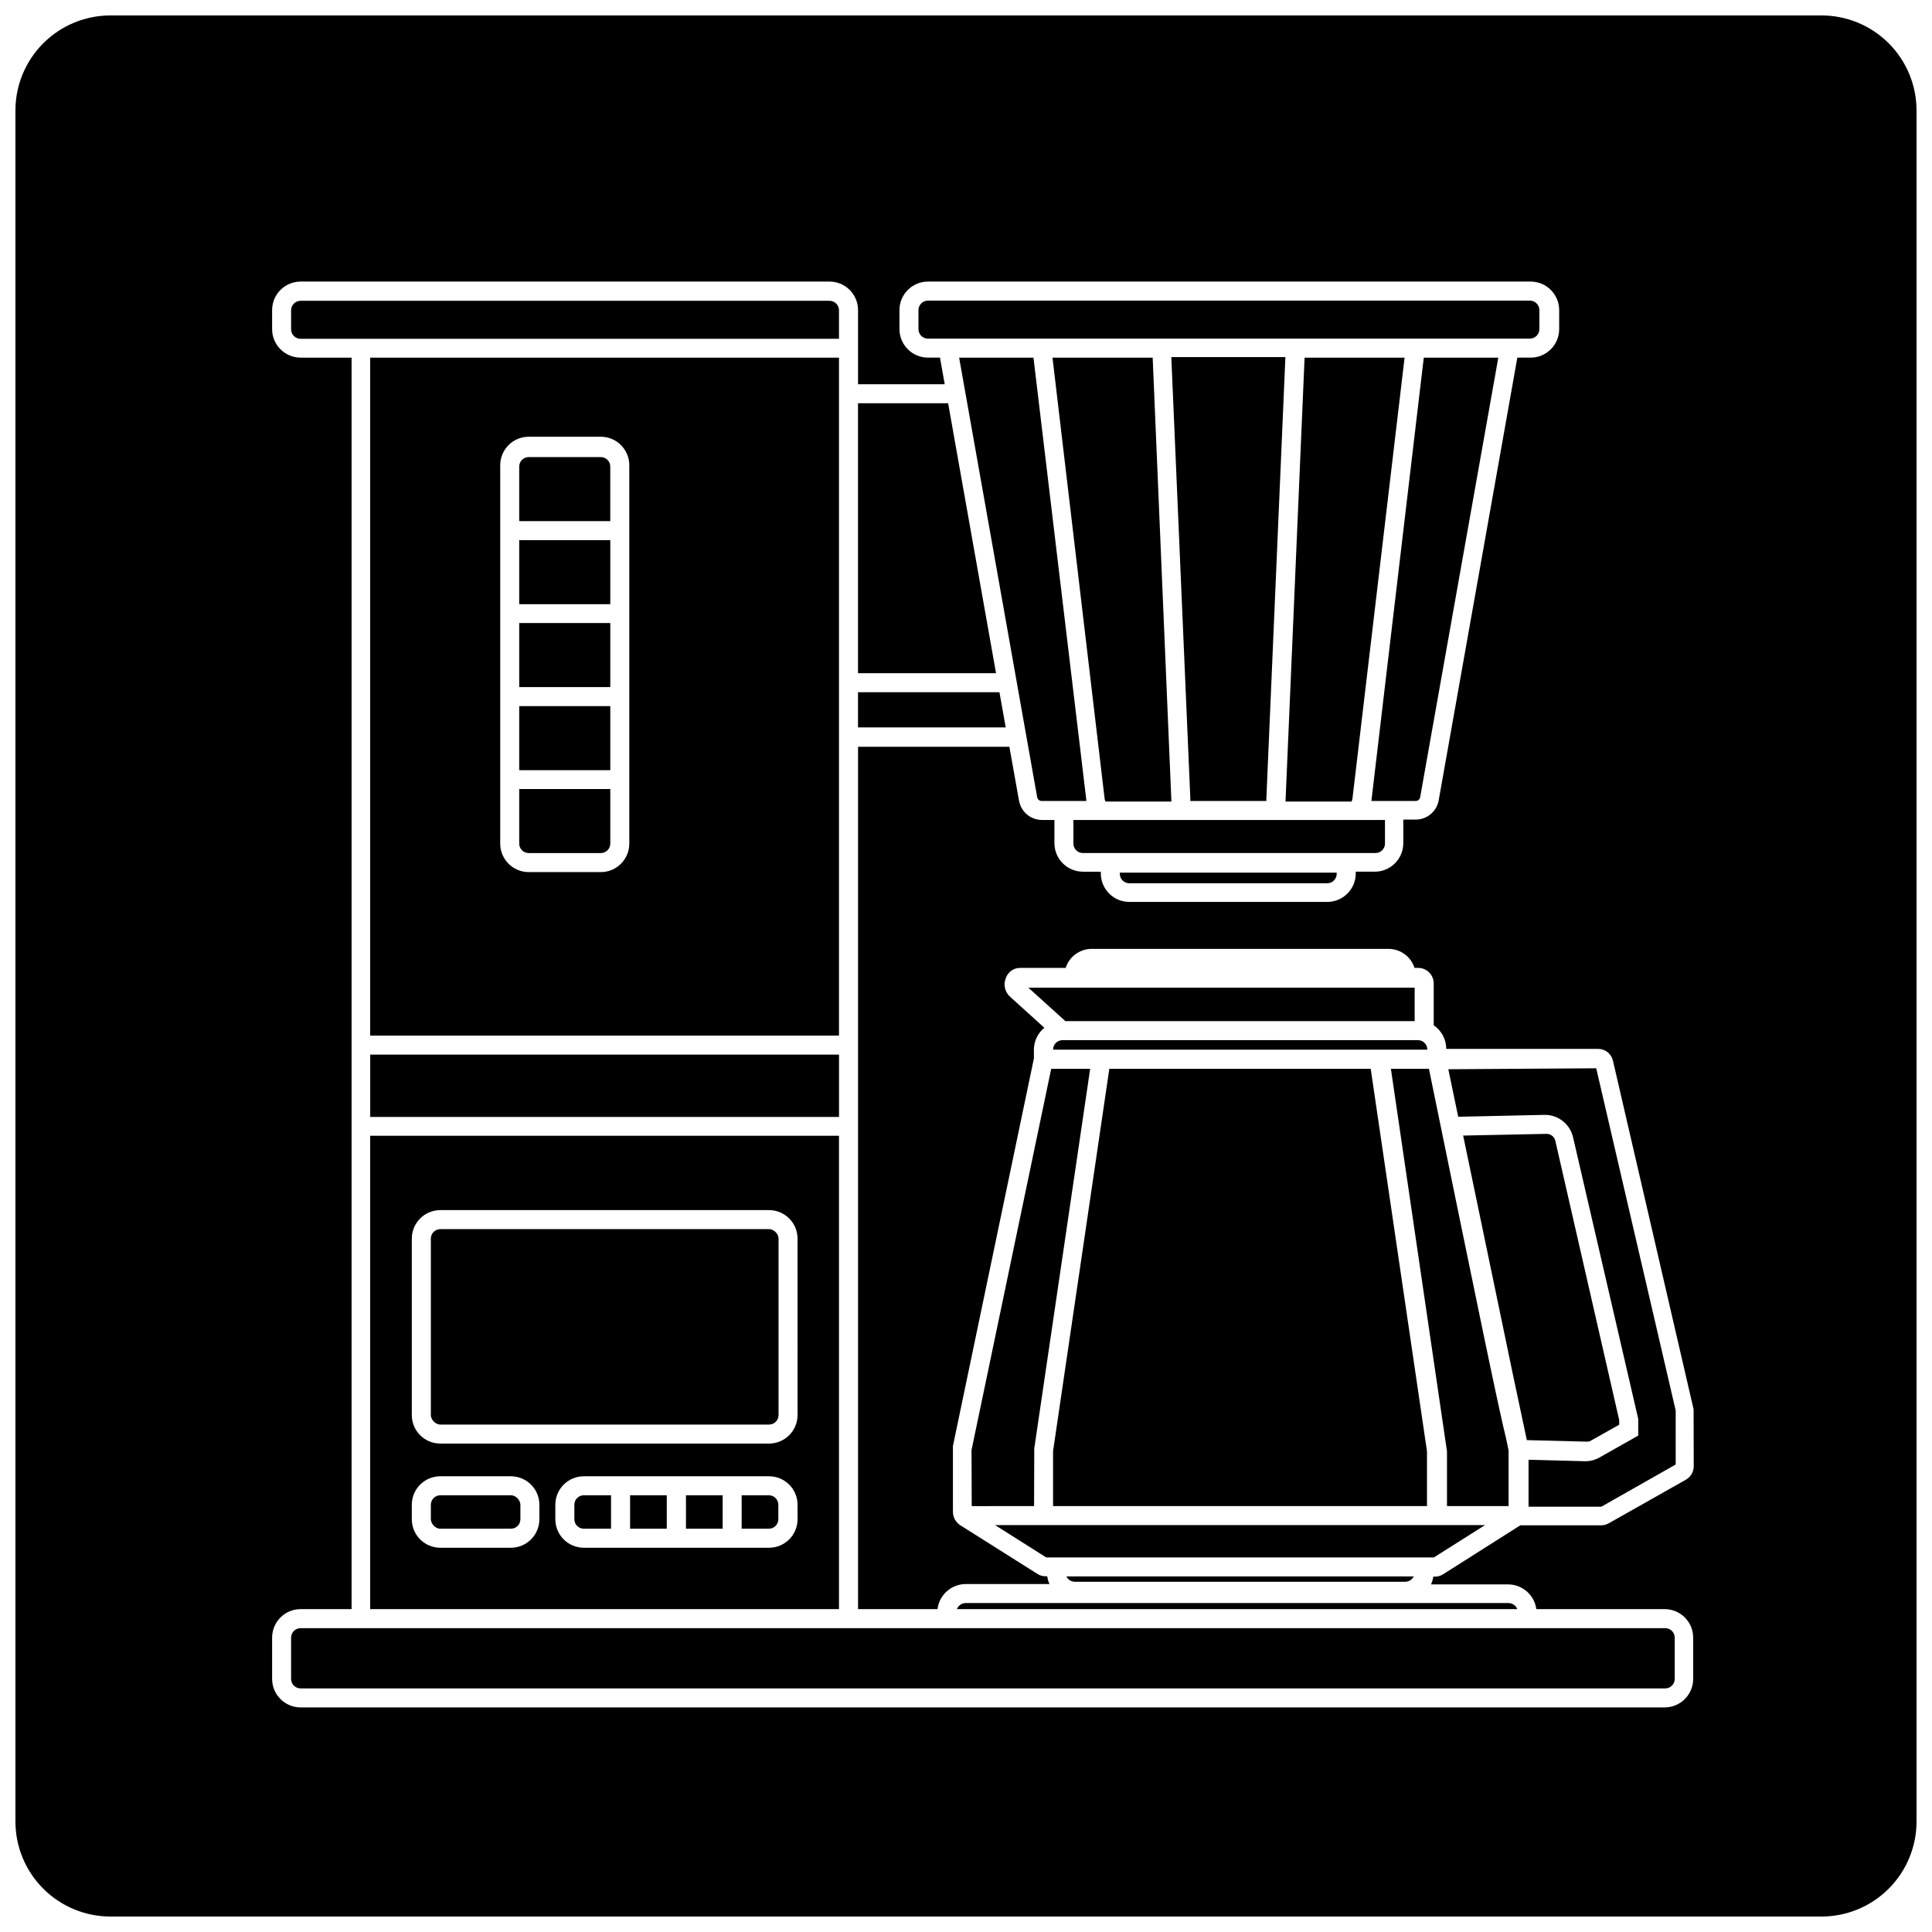 <?xml version="1.0" encoding="UTF-8"?>
<!-- Uploaded to: SVG Repo, www.svgrepo.com, Generator: SVG Repo Mixer Tools -->
<svg width="800px" height="800px" version="1.1" viewBox="144 144 512 512" xmlns="http://www.w3.org/2000/svg">
 <defs>
  <clipPath id="a">
   <path d="m148.09 148.09h503.81v503.81h-503.81z"/>
  </clipPath>
 </defs>
 <path d="m296.21 542.78v3.828c0 0.668 0.266 1.309 0.738 1.781 0.473 0.473 1.113 0.738 1.781 0.738h7.203v-8.867h-7.203c-1.395 0-2.519 1.129-2.519 2.519z"/>
 <path d="m305.73 267.65c0-0.668-0.266-1.309-0.738-1.781-0.469-0.473-1.109-0.738-1.781-0.738h-19.094c-1.391 0-2.519 1.129-2.519 2.519v14.457h24.133z"/>
 <path d="m366.34 226.23c0-0.668-0.266-1.309-0.738-1.781-0.473-0.473-1.113-0.738-1.781-0.738h-140.16c-1.391 0-2.519 1.129-2.519 2.519v5.039c0 0.668 0.266 1.309 0.738 1.781 0.473 0.473 1.113 0.738 1.781 0.738h142.68z"/>
 <path d="m281.6 309.11h24.133v16.977h-24.133z"/>
 <path d="m281.6 287.14h24.133v16.977h-24.133z"/>
 <path d="m242.11 423.48h124.24v16.523h-124.24z"/>
 <path d="m366.34 418.44v-179.66h-124.24v179.66zm-89.777-65.496v-85.648 0.004c0-4.176 3.383-7.559 7.555-7.559h19.094c4.176 0 7.559 3.383 7.559 7.559v100.26c0 4.172-3.383 7.555-7.559 7.555h-19.094c-4.172 0-7.555-3.383-7.555-7.555z"/>
 <path d="m284.12 370.07h19.094c0.672 0 1.312-0.262 1.781-0.734 0.473-0.473 0.738-1.113 0.738-1.781v-14.461h-24.133v14.461c0 0.668 0.266 1.309 0.738 1.781 0.473 0.473 1.113 0.734 1.781 0.734z"/>
 <path d="m281.6 331.13h24.133v16.977h-24.133z"/>
 <path d="m260.7 540.26h18.691c1.391 0 2.519 1.391 2.519 2.519v3.828c0 1.391-1.129 2.519-2.519 2.519h-18.691c-1.391 0-2.519-1.391-2.519-2.519v-3.828c0-1.391 1.129-2.519 2.519-2.519z"/>
 <path d="m371.38 327.45v9.32h39.145l-1.66-9.32z"/>
 <path d="m420.15 356.27h11.738v-0.25l-14.008-117.24h-19.699l20.707 116.63v-0.004c0.164 0.547 0.691 0.906 1.262 0.859z"/>
 <path d="m454.41 355.81-4.938-117.03h-26.551l13.805 116.78c0.012 0.301 0.098 0.594 0.25 0.855h17.48c0.004 0-0.047-0.402-0.047-0.605z"/>
 <path d="m440.76 375.56c0 0.668 0.266 1.309 0.738 1.781s1.113 0.738 1.781 0.738h52.445c0.668 0 1.309-0.266 1.781-0.738s0.738-1.113 0.738-1.781v-0.301h-57.484z"/>
 <path d="m481.36 361.3h-52.898v6.25c0 0.668 0.266 1.309 0.738 1.781 0.473 0.473 1.113 0.734 1.781 0.734h77.535c0.668 0 1.309-0.262 1.781-0.734 0.473-0.473 0.738-1.113 0.738-1.781v-6.25z"/>
 <path d="m507.46 356.02v0.25h11.738v0.004c0.578-0.02 1.062-0.441 1.16-1.008l20.707-116.48h-19.75z"/>
 <path d="m449.27 233.74h100.16c0.668 0 1.309-0.266 1.781-0.738 0.473-0.473 0.738-1.113 0.738-1.781v-5.039c0-0.668-0.266-1.309-0.738-1.781-0.473-0.473-1.113-0.738-1.781-0.738h-159.51c-1.391 0-2.519 1.129-2.519 2.519v5.039c0 0.668 0.266 1.309 0.738 1.781s1.113 0.738 1.781 0.738z"/>
 <path d="m489.73 238.78-5.039 117.19v0.453h17.48l0.004-0.004c0.141-0.266 0.227-0.555 0.25-0.855l13.805-116.78z"/>
 <path d="m459.45 355.61v0.656h20.152v-0.656l5.039-116.98h-30.23z"/>
 <path d="m407.96 322.41-12.695-71.539h-23.879v71.539z"/>
 <path d="m543.79 543.13v-14.711l-0.605-2.973c-2.066-8.312-6.852-31.539-20.504-98.191h-10.078l14.863 101.37v14.508z"/>
 <path d="m518.9 414.61v-8.867h-102.38l9.824 8.867z"/>
 <path d="m418.04 543.13 0.051-15.262 14.812-100.61h-10.328l-21.109 101.02 0.051 14.859z"/>
 <path d="m423.07 422.17h99.199c0-0.672-0.266-1.312-0.738-1.781-0.473-0.473-1.113-0.738-1.781-0.738h-94.16c-1.395 0-2.519 1.125-2.519 2.519z"/>
 <path d="m565.3 525.95 7.809-4.383v-1.211l-16.926-74.008c-0.242-1.105-1.234-1.887-2.367-1.863l-22.066 0.453 13.25 63.633 3.629 17.078 15.77 0.402h-0.004c0.309 0.031 0.617-0.004 0.906-0.102z"/>
 <path d="m423.07 543.13h99.098v-14.508l-14.914-101.37h-69.273l-14.91 101.32z"/>
 <path d="m310.98 540.26h9.723v8.867h-9.723z"/>
 <path d="m428.87 563.18h87.512c0.961 0 1.844-0.547 2.266-1.41h-92.043c0.422 0.863 1.301 1.41 2.266 1.41z"/>
 <g clip-path="url(#a)">
  <path d="m626.71 148.09h-453.43c-6.684 0-13.09 2.652-17.812 7.379-4.727 4.723-7.379 11.129-7.379 17.812v453.43c0 6.684 2.652 13.09 7.379 17.812 4.723 4.727 11.129 7.379 17.812 7.379h453.43c6.684 0 13.09-2.652 17.812-7.379 4.727-4.723 7.379-11.129 7.379-17.812v-453.43c0-6.684-2.652-13.09-7.379-17.812-4.723-4.727-11.129-7.379-17.812-7.379zm-33.855 384.51c-0.008 1.461-0.793 2.805-2.062 3.527l-20.504 11.586h-0.004c-0.582 0.328-1.242 0.504-1.914 0.504h-11.738-9.723l-20.504 13c-0.617 0.395-1.336 0.602-2.066 0.602h-0.504c-0.102 0.715-0.305 1.41-0.605 2.066h20.605c3.715 0.094 6.812 2.867 7.305 6.551h34.008c4.172 0 7.559 3.383 7.559 7.559v10.93c0 4.176-3.387 7.559-7.559 7.559h-361.48c-4.172 0-7.555-3.383-7.555-7.559v-10.93c0-4.176 3.383-7.559 7.555-7.559h13.504v-331.66h-13.504c-4.172 0-7.555-3.387-7.555-7.559v-5.039c0-4.172 3.383-7.555 7.555-7.555h140.16c4.176 0 7.559 3.383 7.559 7.555v19.648h22.973l-1.258-7.051h-3.176c-4.172 0-7.559-3.387-7.559-7.559v-5.039c0-4.172 3.387-7.555 7.559-7.555h159.71c4.176 0 7.559 3.383 7.559 7.555v5.039c0 4.172-3.383 7.559-7.559 7.559h-3.527l-20.855 117.39c-0.559 2.926-3.117 5.043-6.098 5.039h-3.273v6.246c0 4.172-3.383 7.555-7.559 7.555h-5.039v0.453l0.004 0.004c0 4.172-3.387 7.555-7.559 7.555h-52.445c-4.176 0-7.559-3.383-7.559-7.555v-0.453h-4.734v-0.004c-4.176 0-7.559-3.383-7.559-7.555v-6.148h-3.273c-2.981 0.004-5.539-2.109-6.098-5.035l-2.57-14.359h-40.102v228.53h21.059c0.461-3.816 3.715-6.68 7.559-6.652h22.117c-0.301-0.652-0.504-1.352-0.605-2.062h-0.504c-0.734 0-1.449-0.211-2.066-0.605l-20.453-12.898c-1.234-0.793-1.977-2.16-1.965-3.625v-17.383l21.461-102.73v-2.316c0.008-2.25 1.027-4.375 2.769-5.797l-9.07-8.211h0.004c-1.422-1.262-1.871-3.297-1.109-5.039 0.562-1.551 2.027-2.594 3.68-2.617h12.141c0.949-2.965 3.688-4.992 6.801-5.039h78.797c3.133 0.023 5.894 2.055 6.852 5.039h1.109c2.262 0.082 4.035 1.969 3.981 4.231v10.984c2.074 1.402 3.32 3.742 3.324 6.246h40.305c1.871 0.027 3.481 1.344 3.879 3.172l21.363 92.348z"/>
 </g>
 <path d="m527.21 548.17h-119.5l13.551 8.566h102.73l13.555-8.566z"/>
 <path d="m527.82 427.36 2.621 12.594 23.023-0.504h-0.004c3.535 0.023 6.594 2.457 7.406 5.894l17.281 74.664v4.434l-10.328 5.844v0.004c-1.105 0.625-2.356 0.953-3.625 0.957l-15.113-0.402v12.445h19.297l19.699-11.184-0.004-14.312-21.059-90.688z"/>
 <path d="m347.8 540.26h-7.254v8.867h7.203c0.668 0 1.309-0.266 1.781-0.738 0.473-0.473 0.738-1.113 0.738-1.781v-3.828c0-1.371-1.098-2.492-2.469-2.519z"/>
 <path d="m397.58 570.44h148.52c-0.375-0.977-1.32-1.621-2.367-1.613h-143.73c-1.066-0.027-2.035 0.617-2.418 1.613z"/>
 <path d="m260.7 469.73h87.109c1.391 0 2.519 1.391 2.519 2.519v46.754c0 1.391-1.129 2.519-2.519 2.519h-87.109c-1.391 0-2.519-1.391-2.519-2.519v-46.754c0-1.391 1.129-2.519 2.519-2.519z"/>
 <path d="m325.79 540.26h9.723v8.867h-9.723z"/>
 <path d="m366.34 444.99h-124.24v125.45h124.24zm-79.398 101.62c0 4.176-3.387 7.559-7.559 7.559h-18.691c-4.176 0-7.559-3.383-7.559-7.559v-3.828c0-4.172 3.383-7.555 7.559-7.555h18.691c4.172 0 7.559 3.383 7.559 7.555zm68.418 0h-0.004c0 4.176-3.383 7.559-7.555 7.559h-49.07c-4.176 0-7.559-3.383-7.559-7.559v-3.828c0-4.172 3.383-7.555 7.559-7.555h49.07c4.172 0 7.555 3.383 7.555 7.555zm0-27.609-0.004 0.004c0 4.172-3.383 7.555-7.555 7.555h-87.109c-4.176 0-7.559-3.383-7.559-7.555v-46.754c0-4.176 3.383-7.559 7.559-7.559h87.109c4.172 0 7.555 3.383 7.555 7.559z"/>
 <path d="m392.39 575.48h-168.73c-1.391 0-2.519 1.125-2.519 2.519v10.93c0 0.668 0.266 1.309 0.738 1.781 0.473 0.473 1.113 0.738 1.781 0.738h361.64c0.668 0 1.309-0.266 1.781-0.738 0.473-0.473 0.738-1.113 0.738-1.781v-10.93c0-0.668-0.266-1.309-0.738-1.781-0.473-0.473-1.113-0.738-1.781-0.738z"/>
</svg>